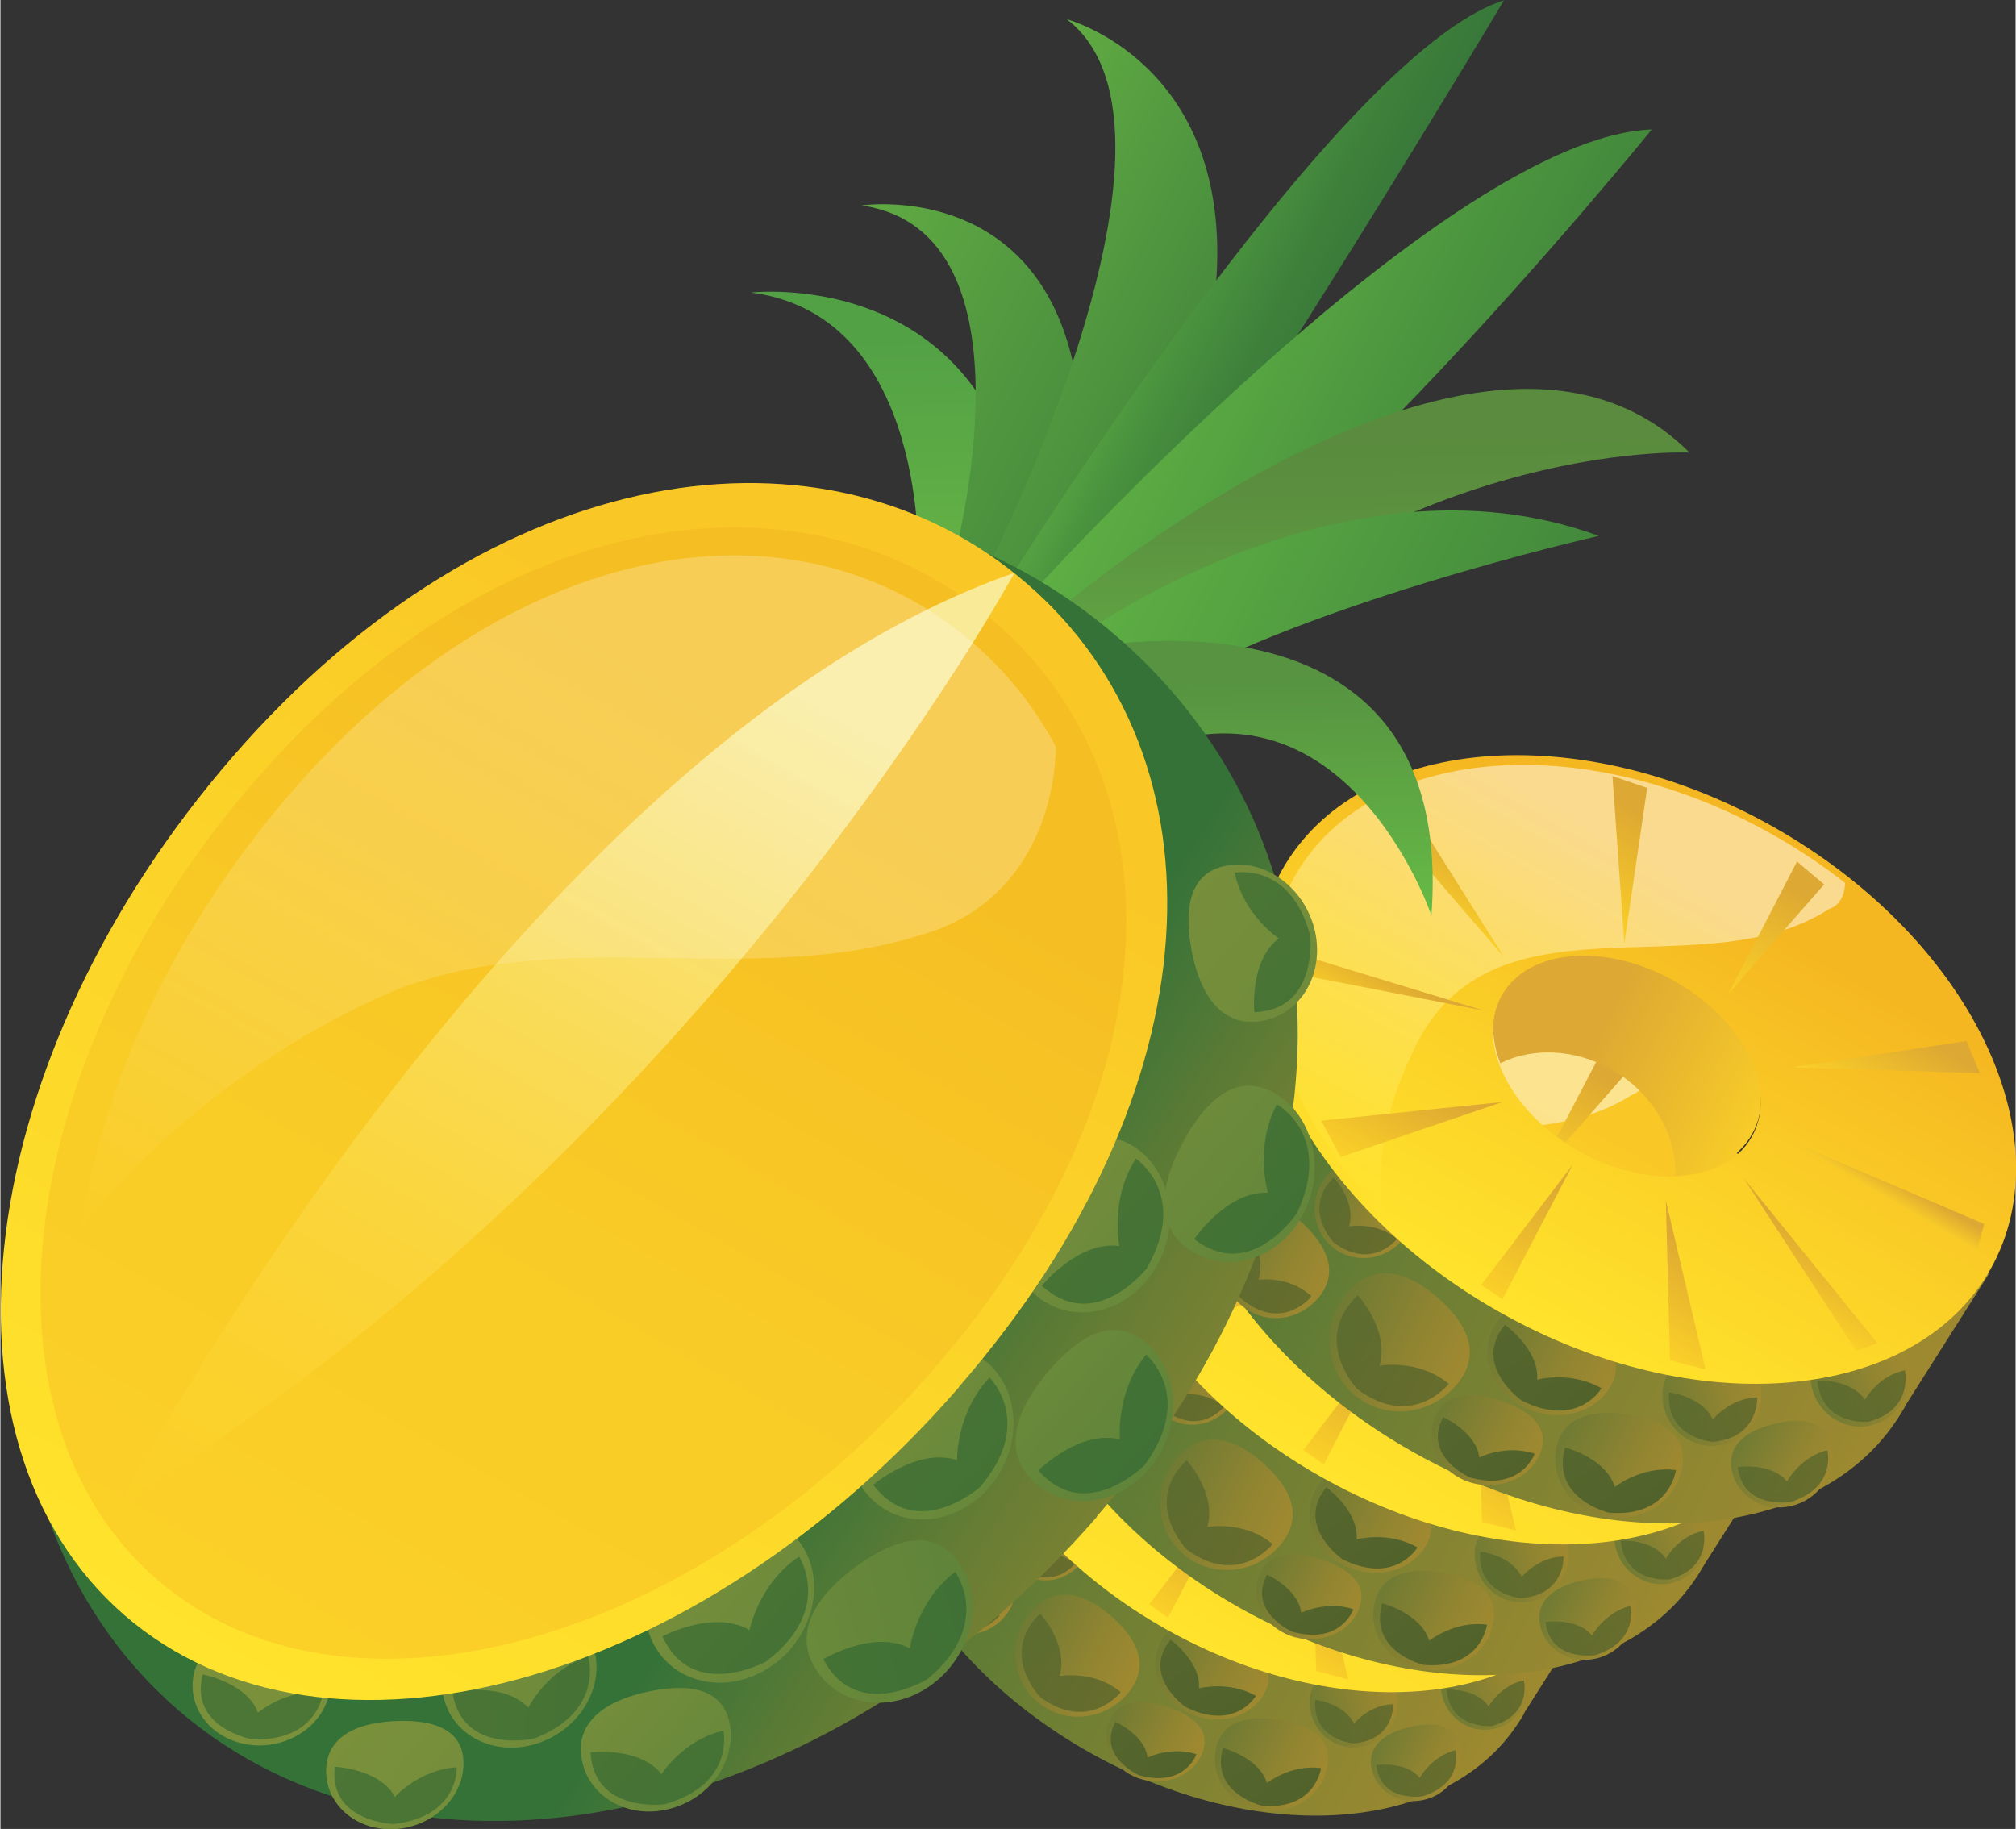 <?xml version="1.0" encoding="UTF-8"?>
<svg width="238.1" height="216" enable-background="new 0 0 385.926 311.852" version="1.1" viewBox="0 0 238 216" xmlns="http://www.w3.org/2000/svg">
 <rect x="0" y="0" width="238" height="216" fill="#333333" stroke="none"/>
 <g transform="translate(-79.01 -66.25)">
  <path d="m99 194.6" fill="#00502b"/>
  <linearGradient id="gq" x1="245.8" x2="226.6" y1="239.7" y2="229.6" gradientUnits="userSpaceOnUse">
   <stop stop-color="#FBD027" offset="0"/>
   <stop stop-color="#DDA833" offset="1"/>
  </linearGradient>
  <path d="m234.9 223.7c-7.21-4.064-15.3-3.398-18.07 1.486-1.22 2.166-1.193 4.778-0.184 7.382 3.312-1.658 7.728-1.556 11.65 0.653 4.339 2.449 6.818 7.029 6.617 11.11 3.583-0.13 6.569-1.763 8.042-4.379 2.77-4.91-0.84-12.2-8.06-16.25z" fill="url(#gq)"/>
  <linearGradient id="hc" x1="263.8" x2="170.5" y1="272.2" y2="225.6" gradientUnits="userSpaceOnUse">
   <stop stop-color="#A28A30" offset="0"/>
   <stop stop-color="#938731" offset=".193"/>
   <stop stop-color="#6A7E34" offset=".568"/>
   <stop stop-color="#347238" offset="1"/>
  </linearGradient>
  <path d="m259 268.5 8.799-13.85-7.565-4.79c-3.142-10.14-30.73 9.782-43.05 2.84-11.51-6.497-4.812-38.9-14.8-37.08l-1.199-3.214-5.022-3.176-10.63 16.6 0.03 0.021c-0.23 0.369-0.455 0.731-0.668 1.1-7.899 14.01 2.251 34.7 22.7 46.24 19.47 10.99 41.24 9.673 50.09-2.595l9e-3 -0.021c0.431-0.58 0.843-1.194 1.212-1.847 0.04-0.08 0.07-0.16 0.1-0.23z" fill="url(#hc)"/>
  <linearGradient id="hn" x1="213.4" x2="197.3" y1="265.8" y2="257.8" gradientUnits="userSpaceOnUse">
   <stop stop-color="#A28A30" offset="0"/>
   <stop stop-color="#938531" offset=".325"/>
   <stop stop-color="#6A7934" offset=".954"/>
   <stop stop-color="#677834" offset="1"/>
  </linearGradient>
  <path d="m212 266.4c-2.827 3.158-7.614 3.473-10.68 0.714-3.072-2.745-3.262-7.532-0.426-10.69 2.832-3.144 6.42-1.898 9.487 0.859 3.08 2.75 4.46 5.97 1.62 9.12z" fill="url(#hn)"/>
  <linearGradient id="hy" x1="220.4" x2="152.6" y1="285" y2="194.3" gradientUnits="userSpaceOnUse">
   <stop stop-color="#4D5A28" offset="0"/>
   <stop stop-color="#56692E" offset=".345"/>
   <stop stop-color="#6D913C" offset="1"/>
  </linearGradient>
  <path d="m201.8 256.8s3.367 3.622 2.302 7.398c0 0 4.107-0.735 7.219 1.894 0 0-3.772 4.839-9.52 0.568 0 0-4.92-5.08 0-9.86z" fill="url(#hy)" opacity=".73"/>
  <linearGradient id="ik" x1="207.4" x2="196.2" y1="250.7" y2="245.1" gradientUnits="userSpaceOnUse">
   <stop stop-color="#A28A30" offset="0"/>
   <stop stop-color="#938531" offset=".325"/>
   <stop stop-color="#6A7934" offset=".954"/>
   <stop stop-color="#677834" offset="1"/>
  </linearGradient>
  <path d="m206.4 251.1c-1.958 2.183-5.275 2.411-7.402 0.49-2.131-1.899-2.26-5.233-0.301-7.411 1.963-2.179 4.456-1.315 6.578 0.58 2.13 1.92 3.09 4.16 1.12 6.34z" fill="url(#ik)"/>
  <linearGradient id="iv" x1="212.2" x2="165.3" y1="264" y2="201.2" gradientUnits="userSpaceOnUse">
   <stop stop-color="#4D5A28" offset="0"/>
   <stop stop-color="#56692E" offset=".345"/>
   <stop stop-color="#6D913C" offset="1"/>
  </linearGradient>
  <path d="m199.3 244.5s2.336 2.505 1.598 5.122c0 0 2.845-0.519 5.01 1.306 0 0-2.626 3.368-6.607 0.396 0-0.01-3.4-3.53 0-6.83z" fill="url(#iv)" opacity=".73"/>
  <linearGradient id="ef" x1="329.8" x2="318.6" y1="312.7" y2="307.1" gradientTransform="matrix(.755 -.656 .656 .755 -209.6 246.8)" gradientUnits="userSpaceOnUse">
   <stop stop-color="#A28A30" offset="0"/>
   <stop stop-color="#938531" offset=".325"/>
   <stop stop-color="#6A7934" offset=".954"/>
   <stop stop-color="#677834" offset="1"/>
  </linearGradient>
  <path d="m244 267.4c-0.047 2.93-2.396 5.275-5.259 5.225-2.857-0.044-5.138-2.458-5.087-5.406 0.051-2.934 2.5-3.909 5.354-3.858 2.87 0.05 5.06 1.11 5 4.05z" fill="url(#ef)"/>
  <linearGradient id="eq" x1="334.6" x2="287.7" y1="326" y2="263.2" gradientTransform="matrix(.755 -.656 .656 .755 -209.6 246.8)" gradientUnits="userSpaceOnUse">
   <stop stop-color="#4D5A28" offset="0"/>
   <stop stop-color="#56692E" offset=".345"/>
   <stop stop-color="#6D913C" offset="1"/>
  </linearGradient>
  <path d="m234.3 267s3.402 0.361 4.562 2.819c0 0 1.814-2.261 4.631-2.295 0 0 0.229 4.241-4.717 4.624 0.01 0-4.88-0.43-4.47-5.15z" fill="url(#eq)" opacity=".73"/>
  <linearGradient id="jd" x1="358.2" x2="347.1" y1="340.7" y2="335.1" gradientTransform="matrix(.629 -.777 .777 .629 -230.5 327.4)" gradientUnits="userSpaceOnUse">
   <stop stop-color="#A28A30" offset="0"/>
   <stop stop-color="#938531" offset=".325"/>
   <stop stop-color="#6A7934" offset=".954"/>
   <stop stop-color="#677834" offset="1"/>
  </linearGradient>
  <path d="m259.4 264.4c0.464 2.914-1.451 5.633-4.27 6.076-2.819 0.451-5.486-1.539-5.946-4.439-0.46-2.891 1.774-4.283 4.597-4.738 2.83-0.45 5.16 0.2 5.62 3.1z" fill="url(#jd)"/>
  <linearGradient id="fi" x1="363.1" x2="316.2" y1="354" y2="291.2" gradientTransform="matrix(.629 -.777 .777 .629 -230.5 327.4)" gradientUnits="userSpaceOnUse">
   <stop stop-color="#4D5A28" offset="0"/>
   <stop stop-color="#56692E" offset=".345"/>
   <stop stop-color="#6D913C" offset="1"/>
  </linearGradient>
  <path d="m249.8 265.8s3.411-0.24 4.984 1.98c0 0 1.388-2.526 4.158-3.072 0 0 0.972 4.142-3.837 5.389 0-0.01-4.88 0.42-5.3-4.3z" fill="url(#fi)" opacity=".73"/>
  <linearGradient id="ft" x1="195.6" x2="181.4" y1="242.7" y2="235.6" gradientUnits="userSpaceOnUse">
   <stop stop-color="#A28A30" offset="0"/>
   <stop stop-color="#938531" offset=".325"/>
   <stop stop-color="#6A7934" offset=".954"/>
   <stop stop-color="#677834" offset="1"/>
  </linearGradient>
  <path d="m192.1 245.4c-3.478 1.517-7.488 0-8.962-3.398-1.478-3.394 0.147-7.391 3.624-8.907 3.478-1.529 5.934 0.829 7.409 4.224 1.48 3.41 1.41 6.55-2.07 8.09z" fill="url(#ft)"/>
  <linearGradient id="gf" x1="201.9" x2="141.7" y1="259.8" y2="179.3" gradientUnits="userSpaceOnUse">
   <stop stop-color="#4D5A28" offset="0"/>
   <stop stop-color="#56692E" offset=".345"/>
   <stop stop-color="#6D913C" offset="1"/>
  </linearGradient>
  <path d="m187.3 233.8s1.404 4.194-0.868 6.896c0 0 3.616 0.915 5.176 4.219 0 0-4.863 2.562-7.959-3.064 0-0.01-2.12-6.01 3.65-8.06z" fill="url(#gf)" opacity=".73"/>
  <linearGradient id="gj" x1="156" x2="146" y1="227" y2="222" gradientTransform="matrix(.962 .272 -.272 .962 106.4 -31.01)" gradientUnits="userSpaceOnUse">
   <stop stop-color="#A28A30" offset="0"/>
   <stop stop-color="#938531" offset=".325"/>
   <stop stop-color="#6A7934" offset=".954"/>
   <stop stop-color="#677834" offset="1"/>
  </linearGradient>
  <path d="m191.8 231c-2.648 0.365-5.08-1.439-5.426-4.035-0.346-2.595 1.519-4.984 4.169-5.345 2.653-0.36 3.862 1.719 4.214 4.301 0.35 2.6-0.3 4.72-2.95 5.08z" fill="url(#gj)"/>
  <linearGradient id="gk" x1="160.4" x2="117.9" y1="239.1" y2="182.2" gradientTransform="matrix(.962 .272 -.272 .962 106.4 -31.01)" gradientUnits="userSpaceOnUse">
   <stop stop-color="#4D5A28" offset="0"/>
   <stop stop-color="#56692E" offset=".345"/>
   <stop stop-color="#6D913C" offset="1"/>
  </linearGradient>
  <path d="m190.8 222.2s0.137 3.137-1.921 4.512c0 0 2.274 1.331 2.707 3.875 0 0-3.8 0.791-4.82-3.635 0-0.01-0.29-4.47 4.03-4.76z" fill="url(#gk)" opacity=".73"/>
  <linearGradient id="gl" x1="198.8" x2="186.2" y1="256.5" y2="250.2" gradientUnits="userSpaceOnUse">
   <stop stop-color="#A28A30" offset="0"/>
   <stop stop-color="#938531" offset=".325"/>
   <stop stop-color="#6A7934" offset=".954"/>
   <stop stop-color="#677834" offset="1"/>
  </linearGradient>
  <path d="m197.5 257.3c-2.248 2.496-5.95 2.625-8.246 0.275-2.297-2.32-2.332-6.257-0.068-8.744 2.264-2.496 4.995-1.379 7.293 0.967 2.31 2.32 3.3 4.98 1.03 7.49z" fill="url(#gl)"/>
  <linearGradient id="gm" x1="204.4" x2="150.1" y1="272" y2="199.3" gradientUnits="userSpaceOnUse">
   <stop stop-color="#4D5A28" offset="0"/>
   <stop stop-color="#56692E" offset=".345"/>
   <stop stop-color="#6D913C" offset="1"/>
  </linearGradient>
  <path d="m189.9 249.2s2.506 3.037 1.596 6.087c0 0 3.18-0.489 5.523 1.745 0 0-3.031 3.866-7.357 0.215 0-0.01-3.67-4.3 0.24-8.05z" fill="url(#gm)" opacity=".73"/>
  <linearGradient id="gn" x1="220.8" x2="208.4" y1="274.8" y2="268.6" gradientUnits="userSpaceOnUse">
   <stop stop-color="#A28A30" offset="0"/>
   <stop stop-color="#938531" offset=".325"/>
   <stop stop-color="#6A7934" offset=".954"/>
   <stop stop-color="#677834" offset="1"/>
  </linearGradient>
  <path d="m220.9 273.4c-1.146 2.663-4.511 3.935-7.526 2.852-3.017-1.083-4.524-4.12-3.382-6.77 1.146-2.664 4.102-2.655 7.11-1.572 3.01 1.09 4.94 2.84 3.8 5.49z" fill="url(#gn)"/>
  <linearGradient id="go" x1="226.2" x2="178.2" y1="287.8" y2="223.6" gradientUnits="userSpaceOnUse">
   <stop stop-color="#4D5A28" offset="0"/>
   <stop stop-color="#56692E" offset=".345"/>
   <stop stop-color="#6D913C" offset="1"/>
  </linearGradient>
  <path d="m210.7 269.6s3.481 1.556 3.786 4.223c0 0 2.763-1.388 5.77-0.398 0 0-1.34 3.952-6.715 2.5-0.01 0.01-5.04-2.18-2.85-6.32z" fill="url(#go)"/>
  <linearGradient id="gp" x1="228.5" x2="213.8" y1="267.2" y2="259.8" gradientUnits="userSpaceOnUse">
   <stop stop-color="#A28A30" offset="0"/>
   <stop stop-color="#938531" offset=".325"/>
   <stop stop-color="#6A7934" offset=".954"/>
   <stop stop-color="#677834" offset="1"/>
  </linearGradient>
  <path d="m228 266.7c-1.942 2.784-6.109 3.463-9.324 1.504-3.213-1.96-4.236-5.793-2.293-8.589 1.941-2.793 5.335-2.084 8.541-0.134 3.22 1.94 5.01 4.43 3.07 7.22z" fill="url(#gp)"/>
  <linearGradient id="gr" x1="235" x2="175.7" y1="283.4" y2="204" gradientUnits="userSpaceOnUse">
   <stop stop-color="#4D5A28" offset="0"/>
   <stop stop-color="#56692E" offset=".345"/>
   <stop stop-color="#6D913C" offset="1"/>
  </linearGradient>
  <path d="m217.2 259.9s3.621 2.616 3.359 5.749c0 0 3.493-0.954 6.728 0.885 0 0-2.467 4.241-8.318 1.303 0 0.01-5.27-3.66-1.77-7.93z" fill="url(#gr)"/>
  <linearGradient id="gs" x1="235.3" x2="221.2" y1="277.7" y2="270.6" gradientUnits="userSpaceOnUse">
   <stop stop-color="#A28A30" offset="0"/>
   <stop stop-color="#938531" offset=".325"/>
   <stop stop-color="#6A7934" offset=".954"/>
   <stop stop-color="#677834" offset="1"/>
  </linearGradient>
  <path d="m235.7 275c-0.688 3.394-4.182 5.637-7.807 5.027-3.632-0.603-6.016-3.833-5.333-7.224 0.688-3.39 4.005-4.042 7.632-3.424 3.64 0.57 6.19 2.22 5.51 5.61z" fill="url(#gs)"/>
  <linearGradient id="gt" x1="241.3" x2="189.1" y1="291.8" y2="221.9" gradientUnits="userSpaceOnUse">
   <stop stop-color="#4D5A28" offset="0"/>
   <stop stop-color="#56692E" offset=".345"/>
   <stop stop-color="#6D913C" offset="1"/>
  </linearGradient>
  <path d="m223.4 272.7s4.245 1.064 5.198 4.125c0 0 2.784-2.248 6.381-1.763 0 0-0.606 4.959-6.974 4.447 0-0.01-6.15-1.44-4.61-6.82z" fill="url(#gt)"/>
  <linearGradient id="gu" x1="251.1" x2="240.2" y1="276.6" y2="271.2" gradientUnits="userSpaceOnUse">
   <stop stop-color="#A28A30" offset="0"/>
   <stop stop-color="#938531" offset=".325"/>
   <stop stop-color="#6A7934" offset=".954"/>
   <stop stop-color="#677834" offset="1"/>
  </linearGradient>
  <path d="m251.4 272.7c0.522 2.725-1.398 5.474-4.285 6.119-2.879 0.657-5.637-1.022-6.165-3.747-0.519-2.732 1.749-4.24 4.632-4.89 2.89-0.66 5.3-0.22 5.82 2.52z" fill="url(#gu)"/>
  <linearGradient id="gv" x1="254.8" x2="220.8" y1="285.9" y2="240.4" gradientUnits="userSpaceOnUse">
   <stop stop-color="#4D5A28" offset="0"/>
   <stop stop-color="#56692E" offset=".345"/>
   <stop stop-color="#6D913C" offset="1"/>
  </linearGradient>
  <path d="m241.5 274.7s3.494-0.493 5.139 1.504c0 0 1.383-2.539 4.219-3.256 0 0 1.049 3.866-3.85 5.435 0 0.01-5 0.81-5.51-3.67z" fill="url(#gv)" opacity=".73"/>
  <linearGradient id="gw" x1="216.7" x2="240.6" y1="258.2" y2="216.2" gradientUnits="userSpaceOnUse">
   <stop stop-color="#FFE32C" offset="0"/>
   <stop stop-color="#FBD028" offset=".742"/>
   <stop stop-color="#FAC826" offset="1"/>
  </linearGradient>
  <path d="m245.2 207.9c-20.44-11.54-43.4-9.547-51.31 4.46-7.906 14 2.258 34.7 22.69 46.25 20.43 11.52 43.4 9.53 51.32-4.482 7.91-13.99-2.26-34.7-22.7-46.23zm-2.25 32.38c-2.757 4.89-10.85 5.56-18.06 1.478-7.218-4.052-10.83-11.33-8.062-16.22 2.769-4.907 10.86-5.568 18.07-1.504 7.22 4.06 10.83 11.34 8.05 16.24z" fill="url(#gw)"/>
  <linearGradient id="gx" x1="204.6" x2="227" y1="247.9" y2="208.6" gradientUnits="userSpaceOnUse">
   <stop stop-color="#FFE32C" offset="0"/>
   <stop stop-color="#FFE63F" offset=".125"/>
   <stop stop-color="#FFEC71" offset=".381"/>
   <stop stop-color="#FFF7C1" offset=".739"/>
   <stop stop-color="#fff" offset="1"/>
  </linearGradient>
  <path d="m207.2 232c7.781-18.48 30.15-6.801 43.77-15.55 1.104-0.378 1.646-1.435 1.684-2.728-2.32-1.825-4.829-3.531-7.536-5.065-19.91-11.22-42.28-9.276-49.97 4.365-5.768 10.2-1.668 24.07 9.106 35.1-0.56-4.98 0.27-10.36 2.95-16.12z" fill="url(#gx)" opacity=".49"/>
  <linearGradient id="gy" x1="254.8" x2="259.5" y1="237.3" y2="229" gradientUnits="userSpaceOnUse">
   <stop stop-color="#FBD027" offset="0"/>
   <stop stop-color="#DDA833" offset="1"/>
  </linearGradient>
  <polygon points="247.2 233 266.8 233.6 265.4 230.3" fill="url(#gy)"/>
  <linearGradient id="gz" x1="241.7" x2="248.1" y1="225.8" y2="214.6" gradientUnits="userSpaceOnUse">
   <stop stop-color="#FBD027" offset="0"/>
   <stop stop-color="#DDA833" offset="1"/>
  </linearGradient>
  <polygon points="240.6 225.3 250.5 214 247.8 211.5" fill="url(#gz)"/>
  <linearGradient id="ha" x1="232.4" x2="238.2" y1="262.4" y2="252" gradientUnits="userSpaceOnUse">
   <stop stop-color="#FBD027" offset="0"/>
   <stop stop-color="#DDA833" offset="1"/>
  </linearGradient>
  <polygon points="234 247 234.4 263.6 238.2 264.6" fill="url(#ha)"/>
  <linearGradient id="hd" x1="256.5" x2="257.7" y1="246.6" y2="244.5" gradientUnits="userSpaceOnUse">
   <stop stop-color="#FBD027" offset="0"/>
   <stop stop-color="#DDA833" offset="1"/>
  </linearGradient>
  <polygon points="246.8 240.6 266.4 252.3 267.2 249.3" fill="url(#hd)"/>
  <linearGradient id="he" x1="208.4" x2="212.5" y1="216.5" y2="209.4" gradientUnits="userSpaceOnUse">
   <stop stop-color="#FBD027" offset="0"/>
   <stop stop-color="#DDA833" offset="1"/>
  </linearGradient>
  <polygon points="203.2 205.4 217.1 221.5 206 203.8" fill="url(#he)"/>
  <linearGradient id="hf" x1="203.6" x2="209.1" y1="244.3" y2="234.7" gradientUnits="userSpaceOnUse">
   <stop stop-color="#FBD027" offset="0"/>
   <stop stop-color="#DDA833" offset="1"/>
  </linearGradient>
  <polygon points="198 238.6 200 242.4 216.9 236.6" fill="url(#hf)"/>
  <linearGradient id="hg" x1="215.8" x2="222.4" y1="256.5" y2="245.1" gradientUnits="userSpaceOnUse">
   <stop stop-color="#FBD027" offset="0"/>
   <stop stop-color="#DDA833" offset="1"/>
  </linearGradient>
  <polygon points="224.3 243.2 214.7 255.7 216.9 257.3" fill="url(#hg)"/>
  <linearGradient id="hh" x1="225.5" x2="231.8" y1="217.6" y2="206.6" gradientUnits="userSpaceOnUse">
   <stop stop-color="#FBD027" offset="0"/>
   <stop stop-color="#DDA833" offset="1"/>
  </linearGradient>
  <polygon points="229.6 220.1 228.5 202.6 232 203.8" fill="url(#hh)"/>
  <linearGradient id="hi" x1="201.9" x2="204.9" y1="227.8" y2="222.6" gradientUnits="userSpaceOnUse">
   <stop stop-color="#FBD027" offset="0"/>
   <stop stop-color="#DDA833" offset="1"/>
  </linearGradient>
  <polygon points="214.9 227.1 193.5 220.5 193.3 222.9" fill="url(#hi)"/>
  <linearGradient id="hj" x1="246.3" x2="250.4" y1="258.2" y2="251.1" gradientUnits="userSpaceOnUse">
   <stop stop-color="#FBD027" offset="0"/>
   <stop stop-color="#DDA833" offset="1"/>
  </linearGradient>
  <polygon points="242.2 244.6 256.1 261.9 253.9 262.7" fill="url(#hj)"/>
  <linearGradient id="hk" x1="266.1" x2="245.6" y1="220.4" y2="209.6" gradientUnits="userSpaceOnUse">
   <stop stop-color="#FBD027" offset="0"/>
   <stop stop-color="#DDA833" offset="1"/>
  </linearGradient>
  <path d="m254.5 203.3c-7.708-4.348-16.35-3.639-19.3 1.602-1.303 2.294-1.281 5.079-0.198 7.859 3.541-1.762 8.258-1.638 12.44 0.704 4.637 2.608 7.287 7.497 7.073 11.85 3.814-0.132 7.012-1.877 8.592-4.674 2.96-5.22-0.89-12.99-8.59-17.34z" fill="url(#hk)"/>
  <linearGradient id="hl" x1="285.3" x2="185.7" y1="255.1" y2="205.3" gradientUnits="userSpaceOnUse">
   <stop stop-color="#A28A30" offset="0"/>
   <stop stop-color="#938731" offset=".193"/>
   <stop stop-color="#6A7E34" offset=".568"/>
   <stop stop-color="#347238" offset="1"/>
  </linearGradient>
  <path d="m280.2 251.1 9.393-14.79-8.077-5.127c-3.356-10.83-32.82 10.46-45.97 3.039-12.3-6.943-5.146-41.54-15.8-39.61l-1.285-3.42-5.357-3.39-11.37 17.73 0.043 0.026c-0.248 0.378-0.498 0.769-0.722 1.168-8.432 14.95 2.406 37.05 24.23 49.36 20.8 11.74 44.04 10.35 53.48-2.75l9e-3 -0.025c0.468-0.628 0.907-1.294 1.293-1.994 0.08-0.07 0.11-0.14 0.15-0.22z" fill="url(#hl)"/>
  <linearGradient id="hm" x1="231.5" x2="214.3" y1="248.3" y2="239.7" gradientUnits="userSpaceOnUse">
   <stop stop-color="#A28A30" offset="0"/>
   <stop stop-color="#938531" offset=".325"/>
   <stop stop-color="#6A7934" offset=".954"/>
   <stop stop-color="#677834" offset="1"/>
  </linearGradient>
  <path d="m230 248.9c-3.028 3.369-8.137 3.708-11.42 0.769-3.27-2.943-3.476-8.061-0.442-11.43 3.024-3.368 6.848-2.027 10.13 0.919 3.26 2.94 4.75 6.38 1.73 9.74z" fill="url(#hm)"/>
  <linearGradient id="ho" x1="238.9" x2="166.6" y1="268.7" y2="172" gradientUnits="userSpaceOnUse">
   <stop stop-color="#4D5A28" offset="0"/>
   <stop stop-color="#56692E" offset=".345"/>
   <stop stop-color="#6D913C" offset="1"/>
  </linearGradient>
  <path d="m219.1 238.7s3.583 3.867 2.455 7.88c0 0 4.377-0.782 7.702 2.028 0 0-4.029 5.172-10.16 0.609 0 0-5.27-5.44 0-10.52z" fill="url(#ho)" opacity=".73"/>
  <linearGradient id="hp" x1="225.1" x2="213.1" y1="232.1" y2="226.2" gradientUnits="userSpaceOnUse">
   <stop stop-color="#A28A30" offset="0"/>
   <stop stop-color="#938531" offset=".325"/>
   <stop stop-color="#6A7934" offset=".954"/>
   <stop stop-color="#677834" offset="1"/>
  </linearGradient>
  <path d="m224 232.6c-2.097 2.329-5.636 2.569-7.901 0.533-2.269-2.045-2.415-5.586-0.312-7.932 2.088-2.329 4.742-1.4 7.02 0.641 2.26 2.04 3.28 4.43 1.19 6.76z" fill="url(#hp)"/>
  <linearGradient id="hq" x1="230.2" x2="180.1" y1="246.3" y2="179.3" gradientUnits="userSpaceOnUse">
   <stop stop-color="#4D5A28" offset="0"/>
   <stop stop-color="#56692E" offset=".345"/>
   <stop stop-color="#6D913C" offset="1"/>
  </linearGradient>
  <path d="m216.5 225.5s2.491 2.672 1.702 5.46c0 0 3.037-0.545 5.336 1.401 0 0-2.784 3.588-7.038 0.426 0-0.01-3.65-3.77 0-7.29z" fill="url(#hq)" opacity=".73"/>
  <linearGradient id="hr" x1="356.5" x2="344.6" y1="312.8" y2="306.8" gradientTransform="matrix(.755 -.656 .656 .755 -209.6 246.8)" gradientUnits="userSpaceOnUse">
   <stop stop-color="#A28A30" offset="0"/>
   <stop stop-color="#938531" offset=".325"/>
   <stop stop-color="#6A7934" offset=".954"/>
   <stop stop-color="#677834" offset="1"/>
  </linearGradient>
  <path d="m264.2 249.9c-0.055 3.142-2.569 5.646-5.624 5.595-3.059-0.051-5.482-2.621-5.438-5.774 0.06-3.128 2.672-4.172 5.714-4.129 3.06 0.06 5.39 1.17 5.35 4.31z" fill="url(#hr)"/>
  <linearGradient id="hs" x1="361.7" x2="311.6" y1="326.9" y2="259.9" gradientTransform="matrix(.755 -.656 .656 .755 -209.6 246.8)" gradientUnits="userSpaceOnUse">
   <stop stop-color="#4D5A28" offset="0"/>
   <stop stop-color="#56692E" offset=".345"/>
   <stop stop-color="#6D913C" offset="1"/>
  </linearGradient>
  <path d="m253.8 249.5s3.635 0.373 4.872 3c0 0 1.934-2.394 4.949-2.433 0 0 0.241 4.528-5.034 4.933 0 0-5.22-0.45-4.79-5.5z" fill="url(#hs)" opacity=".73"/>
  <linearGradient id="ht" x1="385.4" x2="373.4" y1="346.1" y2="340.1" gradientTransform="matrix(.629 -.777 .777 .629 -230.5 327.4)" gradientUnits="userSpaceOnUse">
   <stop stop-color="#A28A30" offset="0"/>
   <stop stop-color="#938531" offset=".325"/>
   <stop stop-color="#6A7934" offset=".954"/>
   <stop stop-color="#677834" offset="1"/>
  </linearGradient>
  <path d="m280.6 246.8c0.484 3.089-1.552 5.993-4.568 6.48-3.015 0.477-5.859-1.646-6.354-4.738-0.484-3.102 1.896-4.572 4.916-5.058 3-0.48 5.5 0.22 6 3.32z" fill="url(#ht)"/>
  <linearGradient id="hu" x1="390.5" x2="340.5" y1="360.2" y2="293.2" gradientTransform="matrix(.629 -.777 .777 .629 -230.5 327.4)" gradientUnits="userSpaceOnUse">
   <stop stop-color="#4D5A28" offset="0"/>
   <stop stop-color="#56692E" offset=".345"/>
   <stop stop-color="#6D913C" offset="1"/>
  </linearGradient>
  <path d="m270.4 248.2s3.639-0.248 5.315 2.123c0 0 1.485-2.715 4.446-3.282 0 0 1.026 4.434-4.104 5.744-0.02 0.01-5.23 0.47-5.67-4.58z" fill="url(#hu)" opacity=".73"/>
  <linearGradient id="hv" x1="212.5" x2="197.3" y1="223.6" y2="216" gradientUnits="userSpaceOnUse">
   <stop stop-color="#A28A30" offset="0"/>
   <stop stop-color="#938531" offset=".325"/>
   <stop stop-color="#6A7934" offset=".954"/>
   <stop stop-color="#677834" offset="1"/>
  </linearGradient>
  <path d="m208.8 226.5c-3.716 1.637-7.999 0-9.576-3.627-1.577-3.604 0.15-7.88 3.876-9.495 3.712-1.624 6.333 0.894 7.904 4.52 1.58 3.63 1.51 7-2.2 8.61z" fill="url(#hv)"/>
  <linearGradient id="hw" x1="219.2" x2="154.9" y1="241.9" y2="155.8" gradientUnits="userSpaceOnUse">
   <stop stop-color="#4D5A28" offset="0"/>
   <stop stop-color="#56692E" offset=".345"/>
   <stop stop-color="#6D913C" offset="1"/>
  </linearGradient>
  <path d="m203.7 214.1s1.495 4.504-0.933 7.374c0 0 3.863 0.971 5.534 4.511 0 0-5.203 2.741-8.503-3.273 0 0-2.27-6.41 3.9-8.61z" fill="url(#hw)" opacity=".73"/>
  <linearGradient id="hx" x1="166.7" x2="156" y1="203.2" y2="197.8" gradientTransform="matrix(.962 .272 -.272 .962 106.4 -31.01)" gradientUnits="userSpaceOnUse">
   <stop stop-color="#A28A30" offset="0"/>
   <stop stop-color="#938531" offset=".325"/>
   <stop stop-color="#6A7934" offset=".954"/>
   <stop stop-color="#677834" offset="1"/>
  </linearGradient>
  <path d="m208.4 211.1c-2.836 0.383-5.431-1.538-5.806-4.301-0.368-2.767 1.625-5.328 4.456-5.714 2.832-0.396 4.125 1.821 4.504 4.589 0.38 2.76-0.32 5.03-3.15 5.42z" fill="url(#hx)"/>
  <linearGradient id="hz" x1="171.5" x2="126.1" y1="216.1" y2="155.4" gradientTransform="matrix(.962 .272 -.272 .962 106.4 -31.01)" gradientUnits="userSpaceOnUse">
   <stop stop-color="#4D5A28" offset="0"/>
   <stop stop-color="#56692E" offset=".345"/>
   <stop stop-color="#6D913C" offset="1"/>
  </linearGradient>
  <path d="m207.3 201.7s0.145 3.326-2.041 4.82c0 0 2.432 1.415 2.883 4.126 0 0-4.053 0.851-5.143-3.858 0-0.01-0.31-4.78 4.3-5.09z" fill="url(#hz)" opacity=".73"/>
  <linearGradient id="ia" x1="215.9" x2="202.5" y1="238.3" y2="231.6" gradientUnits="userSpaceOnUse">
   <stop stop-color="#A28A30" offset="0"/>
   <stop stop-color="#938531" offset=".325"/>
   <stop stop-color="#6A7934" offset=".954"/>
   <stop stop-color="#677834" offset="1"/>
  </linearGradient>
  <path d="m214.6 239.1c-2.415 2.66-6.364 2.797-8.814 0.31-2.452-2.509-2.487-6.698-0.072-9.354 2.414-2.677 5.328-1.474 7.793 1.036 2.44 2.5 3.5 5.33 1.09 8z" fill="url(#ia)"/>
  <linearGradient id="ib" x1="221.9" x2="163.9" y1="254.9" y2="177.2" gradientUnits="userSpaceOnUse">
   <stop stop-color="#4D5A28" offset="0"/>
   <stop stop-color="#56692E" offset=".345"/>
   <stop stop-color="#6D913C" offset="1"/>
  </linearGradient>
  <path d="m206.4 230.5s2.672 3.253 1.692 6.515c0 0 3.394-0.524 5.904 1.873 0 0-3.235 4.106-7.858 0.201 0 0.01-3.91-4.57 0.27-8.58z" fill="url(#ib)" opacity=".73"/>
  <linearGradient id="id" x1="239.4" x2="226.1" y1="257.9" y2="251.3" gradientUnits="userSpaceOnUse">
   <stop stop-color="#A28A30" offset="0"/>
   <stop stop-color="#938531" offset=".325"/>
   <stop stop-color="#6A7934" offset=".954"/>
   <stop stop-color="#677834" offset="1"/>
  </linearGradient>
  <path d="m239.4 256.4c-1.22 2.841-4.82 4.199-8.034 3.039-3.223-1.169-4.834-4.399-3.618-7.235 1.23-2.845 4.387-2.845 7.597-1.68 3.22 1.16 5.28 3.04 4.05 5.88z" fill="url(#id)"/>
  <linearGradient id="ie" x1="245.1" x2="193.8" y1="271.7" y2="203.1" gradientUnits="userSpaceOnUse">
   <stop stop-color="#4D5A28" offset="0"/>
   <stop stop-color="#56692E" offset=".345"/>
   <stop stop-color="#6D913C" offset="1"/>
  </linearGradient>
  <path d="m228.6 252.2s3.704 1.684 4.043 4.522c0 0 2.943-1.481 6.161-0.425 0 0-1.431 4.236-7.184 2.673 0 0-5.36-2.32-3.02-6.77z" fill="url(#ie)"/>
  <linearGradient id="if" x1="247.7" x2="231.9" y1="249.7" y2="241.9" gradientUnits="userSpaceOnUse">
   <stop stop-color="#A28A30" offset="0"/>
   <stop stop-color="#938531" offset=".325"/>
   <stop stop-color="#6A7934" offset=".954"/>
   <stop stop-color="#677834" offset="1"/>
  </linearGradient>
  <path d="m247.1 249.2c-2.075 2.974-6.526 3.69-9.955 1.599-3.433-2.088-4.528-6.179-2.457-9.169 2.07-2.974 5.705-2.217 9.134-0.134 3.45 2.07 5.36 4.72 3.29 7.7z" fill="url(#if)"/>
  <linearGradient id="ig" x1="254.6" x2="191.2" y1="267" y2="182.2" gradientUnits="userSpaceOnUse">
   <stop stop-color="#4D5A28" offset="0"/>
   <stop stop-color="#56692E" offset=".345"/>
   <stop stop-color="#6D913C" offset="1"/>
  </linearGradient>
  <path d="m235.6 241.9s3.871 2.798 3.582 6.149c0 0 3.743-1.019 7.189 0.949 0 0-2.639 4.524-8.882 1.383 0 0-5.63-3.92-1.89-8.48z" fill="url(#ig)"/>
  <linearGradient id="ih" x1="254.9" x2="239.8" y1="260.9" y2="253.4" gradientUnits="userSpaceOnUse">
   <stop stop-color="#A28A30" offset="0"/>
   <stop stop-color="#938531" offset=".325"/>
   <stop stop-color="#6A7934" offset=".954"/>
   <stop stop-color="#677834" offset="1"/>
  </linearGradient>
  <path d="m255.3 258c-0.738 3.609-4.468 6.024-8.343 5.375-3.875-0.644-6.42-4.104-5.681-7.704 0.727-3.626 4.262-4.335 8.139-3.686 3.87 0.64 6.6 2.39 5.88 6.01z" fill="url(#ih)"/>
  <linearGradient id="ii" x1="261.3" x2="205.4" y1="276" y2="201.3" gradientUnits="userSpaceOnUse">
   <stop stop-color="#4D5A28" offset="0"/>
   <stop stop-color="#56692E" offset=".345"/>
   <stop stop-color="#6D913C" offset="1"/>
  </linearGradient>
  <path d="m242.2 255.6s4.55 1.14 5.56 4.421c0 0 2.978-2.409 6.823-1.899 0 0-0.657 5.315-7.463 4.753 0 0.01-6.54-1.51-4.92-7.27z" fill="url(#ii)"/>
  <linearGradient id="ij" x1="271.7" x2="260.2" y1="259.8" y2="254" gradientUnits="userSpaceOnUse">
   <stop stop-color="#A28A30" offset="0"/>
   <stop stop-color="#938531" offset=".325"/>
   <stop stop-color="#6A7934" offset=".954"/>
   <stop stop-color="#677834" offset="1"/>
  </linearGradient>
  <path d="m272 255.6c0.55 2.9-1.491 5.844-4.58 6.535-3.077 0.684-6.023-1.112-6.582-4.02-0.55-2.914 1.872-4.518 4.958-5.205 3.07-0.7 5.64-0.24 6.2 2.69z" fill="url(#ij)"/>
  <linearGradient id="il" x1="275.7" x2="239.4" y1="269.7" y2="221.2" gradientUnits="userSpaceOnUse">
   <stop stop-color="#4D5A28" offset="0"/>
   <stop stop-color="#56692E" offset=".345"/>
   <stop stop-color="#6D913C" offset="1"/>
  </linearGradient>
  <path d="m261.5 257.8s3.73-0.537 5.476 1.599c0 0 1.485-2.707 4.51-3.489 0 0 1.136 4.142-4.107 5.809-0.01-0.01-5.34 0.85-5.88-3.92z" fill="url(#il)" opacity=".73"/>
  <linearGradient id="im" x1="235" x2="260.6" y1="240.2" y2="195.3" gradientUnits="userSpaceOnUse">
   <stop stop-color="#FFE32C" offset="0"/>
   <stop stop-color="#FBD028" offset=".742"/>
   <stop stop-color="#FAC826" offset="1"/>
  </linearGradient>
  <path d="m265.5 186.5c-21.83-12.31-46.35-10.19-54.79 4.769-8.438 14.95 2.411 37.05 24.22 49.37 21.83 12.32 46.36 10.19 54.79-4.761 8.45-14.97-2.4-37.07-24.22-49.38zm-2.4 34.56c-2.955 5.242-11.59 5.964-19.3 1.611-7.709-4.352-11.56-12.12-8.602-17.36 2.951-5.225 11.59-5.93 19.3-1.581 7.7 4.34 11.55 12.1 8.6 17.33z" fill="url(#im)"/>
  <linearGradient id="in" x1="222.1" x2="246" y1="229.1" y2="187.2" gradientUnits="userSpaceOnUse">
   <stop stop-color="#FFE32C" offset="0"/>
   <stop stop-color="#FFE63F" offset=".125"/>
   <stop stop-color="#FFEC71" offset=".381"/>
   <stop stop-color="#FFF7C1" offset=".739"/>
   <stop stop-color="#fff" offset="1"/>
  </linearGradient>
  <path d="m224.9 212.2c8.305-19.73 32.2-7.27 46.74-16.62 1.181-0.391 1.761-1.529 1.803-2.904-2.478-1.942-5.163-3.764-8.051-5.396-21.26-12-45.15-9.921-53.36 4.641-6.153 10.9-1.779 25.7 9.728 37.5-0.61-5.33 0.27-11.09 3.14-17.22z" fill="url(#in)" opacity=".49"/>
  <linearGradient id="io" x1="275.6" x2="280.7" y1="217.8" y2="209" gradientUnits="userSpaceOnUse">
   <stop stop-color="#FBD027" offset="0"/>
   <stop stop-color="#DDA833" offset="1"/>
  </linearGradient>
  <polygon points="267.5 213.3 288.6 213.9 287.1 210.3" fill="url(#io)"/>
  <linearGradient id="ip" x1="261.7" x2="268.5" y1="205.5" y2="193.6" gradientUnits="userSpaceOnUse">
   <stop stop-color="#FBD027" offset="0"/>
   <stop stop-color="#DDA833" offset="1"/>
  </linearGradient>
  <polygon points="260.5 205 271.1 192.9 268.2 190.3" fill="url(#ip)"/>
  <linearGradient id="iq" x1="251.8" x2="258" y1="244.6" y2="233.6" gradientUnits="userSpaceOnUse">
   <stop stop-color="#FBD027" offset="0"/>
   <stop stop-color="#DDA833" offset="1"/>
  </linearGradient>
  <polygon points="253.5 228.1 254 246 258 247" fill="url(#iq)"/>
  <linearGradient id="ir" x1="277.5" x2="278.8" y1="227.8" y2="225.5" gradientUnits="userSpaceOnUse">
   <stop stop-color="#FBD027" offset="0"/>
   <stop stop-color="#DDA833" offset="1"/>
  </linearGradient>
  <polygon points="267.1 221.3 288.1 233.9 289 230.7" fill="url(#ir)"/>
  <linearGradient id="is" x1="226.2" x2="230.5" y1="195.6" y2="188" gradientUnits="userSpaceOnUse">
   <stop stop-color="#FBD027" offset="0"/>
   <stop stop-color="#DDA833" offset="1"/>
  </linearGradient>
  <polygon points="220.6 183.8 235.5 200.9 223.6 182" fill="url(#is)"/>
  <linearGradient id="it" x1="221.1" x2="227" y1="225.3" y2="215" gradientUnits="userSpaceOnUse">
   <stop stop-color="#FBD027" offset="0"/>
   <stop stop-color="#DDA833" offset="1"/>
  </linearGradient>
  <polygon points="215.1 219.2 217.2 223.2 235.3 217.1" fill="url(#it)"/>
  <linearGradient id="iu" x1="234.1" x2="241" y1="238.4" y2="226.1" gradientUnits="userSpaceOnUse">
   <stop stop-color="#FBD027" offset="0"/>
   <stop stop-color="#DDA833" offset="1"/>
  </linearGradient>
  <polygon points="243.1 224.1 232.9 237.5 235.3 239.2" fill="url(#iu)"/>
  <linearGradient id="iw" x1="244.4" x2="251.1" y1="196.8" y2="185" gradientUnits="userSpaceOnUse">
   <stop stop-color="#FBD027" offset="0"/>
   <stop stop-color="#DDA833" offset="1"/>
  </linearGradient>
  <polygon points="248.8 199.5 247.6 180.8 251.4 182" fill="url(#iw)"/>
  <linearGradient id="ix" x1="219.2" x2="222.4" y1="207.6" y2="202.2" gradientUnits="userSpaceOnUse">
   <stop stop-color="#FBD027" offset="0"/>
   <stop stop-color="#DDA833" offset="1"/>
  </linearGradient>
  <polygon points="233.1 206.9 210.2 199.9 210 202.4" fill="url(#ix)"/>
  <linearGradient id="iy" x1="266.6" x2="271" y1="240.2" y2="232.5" gradientUnits="userSpaceOnUse">
   <stop stop-color="#FBD027" offset="0"/>
   <stop stop-color="#DDA833" offset="1"/>
  </linearGradient>
  <polygon points="262.2 225.6 277.1 244.1 274.8 244.9" fill="url(#iy)"/>
  <linearGradient id="iz" x1="289" x2="267.3" y1="199.9" y2="188.5" gradientUnits="userSpaceOnUse">
   <stop stop-color="#FBD027" offset="0"/>
   <stop stop-color="#DDA833" offset="1"/>
  </linearGradient>
  <path d="m276.8 181.8c-8.16-4.602-17.31-3.837-20.43 1.705-1.374 2.432-1.357 5.376-0.215 8.318 3.746-1.873 8.744-1.752 13.16 0.749 4.907 2.767 7.717 7.939 7.494 12.55 4.038-0.142 7.414-1.989 9.091-4.945 3.12-5.56-0.96-13.78-9.1-18.38z" fill="url(#iz)"/>
  <linearGradient id="ja" x1="309.3" x2="203.9" y1="236.6" y2="183.9" gradientUnits="userSpaceOnUse">
   <stop stop-color="#A28A30" offset="0"/>
   <stop stop-color="#938731" offset=".193"/>
   <stop stop-color="#6A7E34" offset=".568"/>
   <stop stop-color="#347238" offset="1"/>
  </linearGradient>
  <path d="m303.9 232.4 9.935-15.67-8.533-5.405c-3.562-11.45-34.74 11.07-48.66 3.219-13.01-7.348-5.447-43.98-16.72-41.92l-1.367-3.609-5.676-3.609-12.02 18.79 0.042 9e-3c-0.262 0.404-0.524 0.816-0.761 1.228-8.933 15.84 2.553 39.23 25.65 52.27 22.02 12.43 46.62 10.94 56.62-2.935l0.01-0.021c0.494-0.675 0.954-1.371 1.371-2.106 0.07-0.08 0.11-0.17 0.14-0.24z" fill="url(#ja)"/>
  <linearGradient id="jb" x1="252.4" x2="234.2" y1="229.4" y2="220.3" gradientUnits="userSpaceOnUse">
   <stop stop-color="#A28A30" offset="0"/>
   <stop stop-color="#938531" offset=".325"/>
   <stop stop-color="#6A7934" offset=".954"/>
   <stop stop-color="#677834" offset="1"/>
  </linearGradient>
  <path d="m250.8 230c-3.196 3.57-8.602 3.923-12.07 0.821-3.462-3.124-3.682-8.547-0.477-12.11 3.197-3.558 7.257-2.136 10.72 0.98 3.47 3.12 5.03 6.76 1.83 10.31z" fill="url(#jb)"/>
  <linearGradient id="jc" x1="260.3" x2="183.8" y1="251" y2="148.6" gradientUnits="userSpaceOnUse">
   <stop stop-color="#4D5A28" offset="0"/>
   <stop stop-color="#56692E" offset=".345"/>
   <stop stop-color="#6D913C" offset="1"/>
  </linearGradient>
  <path d="m239.3 219.2s3.802 4.072 2.594 8.335c0 0 4.637-0.825 8.164 2.152 0 0-4.267 5.461-10.76 0.641 0.01 0.01-5.56-5.74 0.01-11.12z" fill="url(#jc)" opacity=".73"/>
  <linearGradient id="ec" x1="245.6" x2="233" y1="212.3" y2="206" gradientUnits="userSpaceOnUse">
   <stop stop-color="#A28A30" offset="0"/>
   <stop stop-color="#938531" offset=".325"/>
   <stop stop-color="#6A7934" offset=".954"/>
   <stop stop-color="#677834" offset="1"/>
  </linearGradient>
  <path d="m244.5 212.8c-2.218 2.458-5.96 2.725-8.369 0.55-2.398-2.148-2.553-5.912-0.336-8.374 2.227-2.471 5.027-1.487 7.433 0.683 2.42 2.15 3.5 4.68 1.28 7.14z" fill="url(#ec)"/>
  <linearGradient id="ed" x1="251.1" x2="198" y1="227.3" y2="156.3" gradientUnits="userSpaceOnUse">
   <stop stop-color="#4D5A28" offset="0"/>
   <stop stop-color="#56692E" offset=".345"/>
   <stop stop-color="#6D913C" offset="1"/>
  </linearGradient>
  <path d="m236.5 205.3s2.638 2.818 1.796 5.783c0 0 3.219-0.576 5.664 1.482 0 0-2.953 3.78-7.46 0.442 0 0.01-3.86-3.98 0-7.7z" fill="url(#ed)" opacity=".73"/>
  <linearGradient id="ee" x1="386.2" x2="373.5" y1="313.5" y2="307.2" gradientTransform="matrix(.755 -.656 .656 .755 -209.6 246.8)" gradientUnits="userSpaceOnUse">
   <stop stop-color="#A28A30" offset="0"/>
   <stop stop-color="#938531" offset=".325"/>
   <stop stop-color="#6A7934" offset=".954"/>
   <stop stop-color="#677834" offset="1"/>
  </linearGradient>
  <path d="m287 231.1c-0.052 3.316-2.715 5.964-5.946 5.912-3.23-0.064-5.809-2.798-5.749-6.102 0.057-3.329 2.823-4.438 6.05-4.383 3.23 0.05 5.71 1.24 5.65 4.57z" fill="url(#ee)"/>
  <linearGradient id="eg" x1="391.6" x2="338.6" y1="328.5" y2="257.6" gradientTransform="matrix(.755 -.656 .656 .755 -209.6 246.8)" gradientUnits="userSpaceOnUse">
   <stop stop-color="#4D5A28" offset="0"/>
   <stop stop-color="#56692E" offset=".345"/>
   <stop stop-color="#6D913C" offset="1"/>
  </linearGradient>
  <path d="m276.1 230.7s3.843 0.413 5.156 3.188c0 0 2.041-2.553 5.233-2.596 0 0 0.258 4.812-5.328 5.246 0.01 0-5.53-0.48-5.06-5.84z" fill="url(#eg)" opacity=".73"/>
  <linearGradient id="eh" x1="415.1" x2="402.5" y1="352.6" y2="346.3" gradientTransform="matrix(.629 -.777 .777 .629 -230.5 327.4)" gradientUnits="userSpaceOnUse">
   <stop stop-color="#A28A30" offset="0"/>
   <stop stop-color="#938531" offset=".325"/>
   <stop stop-color="#6A7934" offset=".954"/>
   <stop stop-color="#677834" offset="1"/>
  </linearGradient>
  <path d="m304.4 227.8c0.52 3.283-1.642 6.351-4.833 6.854-3.184 0.511-6.204-1.731-6.712-5.015-0.528-3.273 2.002-4.833 5.195-5.354 3.18-0.51 5.82 0.24 6.34 3.51z" fill="url(#eh)"/>
  <linearGradient id="ei" x1="420.6" x2="367.6" y1="367.6" y2="296.6" gradientTransform="matrix(.629 -.777 .777 .629 -230.5 327.4)" gradientUnits="userSpaceOnUse">
   <stop stop-color="#4D5A28" offset="0"/>
   <stop stop-color="#56692E" offset=".345"/>
   <stop stop-color="#6D913C" offset="1"/>
  </linearGradient>
  <path d="m293.6 229.3s3.858-0.254 5.624 2.251c0 0 1.577-2.866 4.709-3.459 0 0 1.087 4.679-4.343 6.075 0 0-5.52 0.49-5.99-4.87z" fill="url(#ei)" opacity=".73"/>
  <linearGradient id="ej" x1="232.3" x2="216.3" y1="203.3" y2="195.3" gradientUnits="userSpaceOnUse">
   <stop stop-color="#A28A30" offset="0"/>
   <stop stop-color="#938531" offset=".325"/>
   <stop stop-color="#6A7934" offset=".954"/>
   <stop stop-color="#677834" offset="1"/>
  </linearGradient>
  <path d="m228.4 206.3c-3.932 1.719-8.476 0-10.14-3.841-1.667-3.841 0.169-8.335 4.091-10.06 3.936-1.735 6.711 0.937 8.378 4.778 1.67 3.83 1.6 7.38-2.33 9.11z" fill="url(#ej)"/>
  <linearGradient id="ek" x1="239.4" x2="171.4" y1="222.6" y2="131.6" gradientUnits="userSpaceOnUse">
   <stop stop-color="#4D5A28" offset="0"/>
   <stop stop-color="#56692E" offset=".345"/>
   <stop stop-color="#6D913C" offset="1"/>
  </linearGradient>
  <path d="m223 193.2s1.585 4.756-0.989 7.781c0 0 4.091 1.053 5.857 4.787 0 0-5.509 2.887-8.997-3.472 0 0-2.41-6.79 4.13-9.1z" fill="url(#ek)" opacity=".73"/>
  <linearGradient id="el" x1="180" x2="168.6" y1="177.5" y2="171.8" gradientTransform="matrix(.962 .272 -.272 .962 106.4 -31.01)" gradientUnits="userSpaceOnUse">
   <stop stop-color="#A28A30" offset="0"/>
   <stop stop-color="#938531" offset=".325"/>
   <stop stop-color="#6A7934" offset=".954"/>
   <stop stop-color="#677834" offset="1"/>
  </linearGradient>
  <path d="m228 190.1c-3.008 0.417-5.759-1.624-6.144-4.55-0.396-2.926 1.709-5.633 4.717-6.045 2.995-0.421 4.366 1.934 4.76 4.864 0.39 2.93-0.35 5.33-3.34 5.74z" fill="url(#el)"/>
  <linearGradient id="em" x1="185" x2="137" y1="191.1" y2="126.9" gradientTransform="matrix(.962 .272 -.272 .962 106.4 -31.01)" gradientUnits="userSpaceOnUse">
   <stop stop-color="#4D5A28" offset="0"/>
   <stop stop-color="#56692E" offset=".345"/>
   <stop stop-color="#6D913C" offset="1"/>
  </linearGradient>
  <path d="m226.8 180.1s0.154 3.528-2.17 5.096c0 0 2.573 1.491 3.055 4.369 0 0-4.288 0.911-5.439-4.082 0-0.01-0.32-5.06 4.56-5.39z" fill="url(#em)" opacity=".73"/>
  <linearGradient id="en" x1="235.9" x2="221.7" y1="218.8" y2="211.7" gradientUnits="userSpaceOnUse">
   <stop stop-color="#A28A30" offset="0"/>
   <stop stop-color="#938531" offset=".325"/>
   <stop stop-color="#6A7934" offset=".954"/>
   <stop stop-color="#677834" offset="1"/>
  </linearGradient>
  <path d="m234.5 219.7c-2.553 2.823-6.728 2.978-9.324 0.335-2.595-2.646-2.629-7.072-0.086-9.911 2.561-2.828 5.654-1.551 8.24 1.095 2.6 2.65 3.72 5.67 1.17 8.49z" fill="url(#en)"/>
  <linearGradient id="eo" x1="242.3" x2="180.9" y1="236.3" y2="154.2" gradientUnits="userSpaceOnUse">
   <stop stop-color="#4D5A28" offset="0"/>
   <stop stop-color="#56692E" offset=".345"/>
   <stop stop-color="#6D913C" offset="1"/>
  </linearGradient>
  <path d="m225.8 210.5s2.826 3.436 1.792 6.9c0 0 3.6-0.564 6.246 1.954 0 0-3.424 4.361-8.309 0.245 0 0-4.15-4.85 0.27-9.1z" fill="url(#eo)" opacity=".73"/>
  <linearGradient id="ep" x1="260.8" x2="246.7" y1="239.6" y2="232.6" gradientUnits="userSpaceOnUse">
   <stop stop-color="#A28A30" offset="0"/>
   <stop stop-color="#938531" offset=".325"/>
   <stop stop-color="#6A7934" offset=".954"/>
   <stop stop-color="#677834" offset="1"/>
  </linearGradient>
  <path d="m260.8 238c-1.293 2.999-5.1 4.438-8.506 3.218-3.403-1.232-5.114-4.661-3.824-7.66 1.297-2.999 4.637-2.995 8.043-1.779 3.4 1.22 5.59 3.22 4.29 6.22z" fill="url(#ep)"/>
  <linearGradient id="er" x1="266.9" x2="212.6" y1="254.2" y2="181.6" gradientUnits="userSpaceOnUse">
   <stop stop-color="#4D5A28" offset="0"/>
   <stop stop-color="#56692E" offset=".345"/>
   <stop stop-color="#6D913C" offset="1"/>
  </linearGradient>
  <path d="m249.4 233.6s3.919 1.767 4.274 4.773c0 0 3.124-1.567 6.531-0.446 0 0-1.52 4.477-7.609 2.822 0 0-5.67-2.44-3.19-7.14z" fill="url(#er)"/>
  <linearGradient id="es" x1="269.5" x2="252.9" y1="230.9" y2="222.6" gradientUnits="userSpaceOnUse">
   <stop stop-color="#A28A30" offset="0"/>
   <stop stop-color="#938531" offset=".325"/>
   <stop stop-color="#6A7934" offset=".954"/>
   <stop stop-color="#677834" offset="1"/>
  </linearGradient>
  <path d="m268.9 230.4c-2.182 3.158-6.909 3.915-10.54 1.701-3.626-2.199-4.794-6.543-2.602-9.705 2.191-3.149 6.037-2.351 9.667-0.146s5.67 5.02 3.47 8.16z" fill="url(#es)"/>
  <linearGradient id="et" x1="276.9" x2="209.8" y1="249.2" y2="159.5" gradientUnits="userSpaceOnUse">
   <stop stop-color="#4D5A28" offset="0"/>
   <stop stop-color="#56692E" offset=".345"/>
   <stop stop-color="#6D913C" offset="1"/>
  </linearGradient>
  <path d="m256.7 222.7s4.098 2.952 3.797 6.492c0 0 3.962-1.074 7.606 1.015 0 0-2.784 4.786-9.393 1.46-0.01 0.01-5.97-4.14-2.02-8.96z" fill="url(#et)"/>
  <linearGradient id="eu" x1="277.2" x2="261.2" y1="242.8" y2="234.8" gradientUnits="userSpaceOnUse">
   <stop stop-color="#A28A30" offset="0"/>
   <stop stop-color="#938531" offset=".325"/>
   <stop stop-color="#6A7934" offset=".954"/>
   <stop stop-color="#677834" offset="1"/>
  </linearGradient>
  <path d="m277.6 239.7c-0.765 3.841-4.714 6.385-8.808 5.71-4.107-0.691-6.802-4.352-6.023-8.168 0.768-3.832 4.52-4.58 8.619-3.901 4.1 0.69 6.99 2.54 6.21 6.36z" fill="url(#eu)"/>
  <linearGradient id="ev" x1="284" x2="224.9" y1="258.7" y2="179.7" gradientUnits="userSpaceOnUse">
   <stop stop-color="#4D5A28" offset="0"/>
   <stop stop-color="#56692E" offset=".345"/>
   <stop stop-color="#6D913C" offset="1"/>
  </linearGradient>
  <path d="m263.8 237.2s4.803 1.198 5.882 4.67c0 0 3.141-2.552 7.213-1.998 0 0-0.688 5.599-7.892 5.031 0 0-6.92-1.61-5.2-7.7z" fill="url(#ev)"/>
  <linearGradient id="ew" x1="295" x2="282.8" y1="241.6" y2="235.4" gradientUnits="userSpaceOnUse">
   <stop stop-color="#A28A30" offset="0"/>
   <stop stop-color="#938531" offset=".325"/>
   <stop stop-color="#6A7934" offset=".954"/>
   <stop stop-color="#677834" offset="1"/>
  </linearGradient>
  <path d="m295.3 237.2c0.581 3.071-1.572 6.179-4.838 6.921-3.26 0.735-6.38-1.164-6.974-4.258-0.584-3.089 1.986-4.777 5.247-5.504 3.26-0.75 5.97-0.26 6.56 2.84z" fill="url(#ew)"/>
  <linearGradient id="ez" x1="299.2" x2="260.8" y1="252.1" y2="200.7" gradientUnits="userSpaceOnUse">
   <stop stop-color="#4D5A28" offset="0"/>
   <stop stop-color="#56692E" offset=".345"/>
   <stop stop-color="#6D913C" offset="1"/>
  </linearGradient>
  <path d="m284.2 239.5s3.949-0.566 5.809 1.702c0 0 1.56-2.87 4.766-3.695 0 0 1.186 4.392-4.349 6.136 0 0-5.66 0.91-6.23-4.14z" fill="url(#ez)" opacity=".73"/>
  <linearGradient id="ga" x1="256.2" x2="283.2" y1="220.8" y2="173.3" gradientUnits="userSpaceOnUse">
   <stop stop-color="#FFE32C" offset="0"/>
   <stop stop-color="#FBD027" offset=".487"/>
   <stop stop-color="#F5B721" offset="1"/>
  </linearGradient>
  <path d="m288.4 163.9c-23.11-13.03-49.06-10.77-58 5.053-8.936 15.82 2.547 39.22 25.66 52.25 23.08 13.05 49.04 10.78 57.98-5.044 8.93-15.83-2.55-39.22-25.64-52.26zm-2.55 36.6c-3.128 5.535-12.27 6.299-20.43 1.693-8.149-4.598-12.22-12.83-9.096-18.37 3.119-5.547 12.27-6.294 20.43-1.692 8.15 4.6 12.23 12.83 9.1 18.37z" fill="url(#ga)"/>
  <linearGradient id="hb" x1="242.4" x2="267.8" y1="209.1" y2="164.7" gradientUnits="userSpaceOnUse">
   <stop stop-color="#FFE32C" offset="0"/>
   <stop stop-color="#FFE63F" offset=".125"/>
   <stop stop-color="#FFEC71" offset=".381"/>
   <stop stop-color="#FFF7C1" offset=".739"/>
   <stop stop-color="#fff" offset="1"/>
  </linearGradient>
  <path d="m245.5 191.2c8.791-20.88 34.08-7.695 49.47-17.59 1.246-0.404 1.865-1.616 1.907-3.081-2.62-2.058-5.47-3.983-8.523-5.693-22.5-12.7-47.78-10.5-56.48 4.912-6.518 11.54-1.877 27.19 10.3 39.68-0.65-5.65 0.28-11.72 3.32-18.23z" fill="url(#hb)" opacity=".49"/>
  <linearGradient id="ic" x1="299.1" x2="304.5" y1="197.1" y2="187.8" gradientUnits="userSpaceOnUse">
   <stop stop-color="#FBD027" offset="0"/>
   <stop stop-color="#DDA833" offset="1"/>
  </linearGradient>
  <polygon points="290.6 192.3 312.8 193 311.2 189.2" fill="url(#ic)"/>
  <linearGradient id="ex" x1="284.4" x2="291.6" y1="184.1" y2="171.5" gradientUnits="userSpaceOnUse">
   <stop stop-color="#FBD027" offset="0"/>
   <stop stop-color="#DDA833" offset="1"/>
  </linearGradient>
  <polygon points="283.1 183.6 294.4 170.7 291.2 168" fill="url(#ex)"/>
  <linearGradient id="ey" x1="273.9" x2="280.5" y1="225.5" y2="213.8" gradientUnits="userSpaceOnUse">
   <stop stop-color="#FBD027" offset="0"/>
   <stop stop-color="#DDA833" offset="1"/>
  </linearGradient>
  <polygon points="275.7 208 276.2 226.9 280.4 228" fill="url(#ey)"/>
  <linearGradient id="fa" x1="301.1" x2="302.5" y1="207.7" y2="205.3" gradientUnits="userSpaceOnUse">
   <stop stop-color="#FBD027" offset="0"/>
   <stop stop-color="#DDA833" offset="1"/>
  </linearGradient>
  <polygon points="290.1 200.9 312.4 214.1 313.3 210.8" fill="url(#fa)"/>
  <linearGradient id="fb" x1="246.8" x2="251.4" y1="173.6" y2="165.6" gradientUnits="userSpaceOnUse">
   <stop stop-color="#FBD027" offset="0"/>
   <stop stop-color="#DDA833" offset="1"/>
  </linearGradient>
  <polygon points="240.9 161.1 256.6 179.3 244 159.3" fill="url(#fb)"/>
  <linearGradient id="fc" x1="241.4" x2="247.6" y1="205.1" y2="194.2" gradientUnits="userSpaceOnUse">
   <stop stop-color="#FBD027" offset="0"/>
   <stop stop-color="#DDA833" offset="1"/>
  </linearGradient>
  <polygon points="235 198.6 237.3 202.9 256.4 196.4" fill="url(#fc)"/>
  <linearGradient id="fd" x1="255.1" x2="262.5" y1="218.9" y2="205.9" gradientUnits="userSpaceOnUse">
   <stop stop-color="#FBD027" offset="0"/>
   <stop stop-color="#DDA833" offset="1"/>
  </linearGradient>
  <polygon points="264.7 203.8 253.9 218 256.4 219.7" fill="url(#fd)"/>
  <linearGradient id="fe" x1="266.1" x2="273.2" y1="174.9" y2="162.4" gradientUnits="userSpaceOnUse">
   <stop stop-color="#FBD027" offset="0"/>
   <stop stop-color="#DDA833" offset="1"/>
  </linearGradient>
  <polygon points="270.8 177.7 269.4 157.9 273.5 159.3" fill="url(#fe)"/>
  <linearGradient id="ff" x1="239.5" x2="242.8" y1="186.4" y2="180.6" gradientUnits="userSpaceOnUse">
   <stop stop-color="#FBD027" offset="0"/>
   <stop stop-color="#DDA833" offset="1"/>
  </linearGradient>
  <polygon points="254.2 185.6 229.9 178.2 229.6 180.8" fill="url(#ff)"/>
  <linearGradient id="fg" x1="289.6" x2="294.2" y1="220.8" y2="212.7" gradientUnits="userSpaceOnUse">
   <stop stop-color="#FBD027" offset="0"/>
   <stop stop-color="#DDA833" offset="1"/>
  </linearGradient>
  <polygon points="284.9 205.4 300.7 224.9 298.2 225.8" fill="url(#fg)"/>
  <linearGradient id="fh" x1="184.4" x2="183.9" y1="139.8" y2="106.1" gradientUnits="userSpaceOnUse">
   <stop stop-color="#69B645" offset="0"/>
   <stop stop-color="#52A145" offset="1"/>
  </linearGradient>
  <path d="m187.4 133.1s1.341-29.61-19.75-32.3c0 0 34.56-4.025 32.76 38.59l-13.01-6.29z" fill="url(#fh)"/>
  <linearGradient id="fj" x1="162.1" x2="234.8" y1="97.8" y2="134.7" gradientUnits="userSpaceOnUse">
   <stop stop-color="#69B645" offset="0"/>
   <stop stop-color="#347238" offset="1"/>
  </linearGradient>
  <path d="m191.5 132.7s10.77-39.04-10.77-42.19c0 0 35.9-5.381 23.34 49.81l-12.57-7.62z" fill="url(#fj)"/>
  <linearGradient id="fk" x1="180.3" x2="239.8" y1="92.97" y2="123.2" gradientUnits="userSpaceOnUse">
   <stop stop-color="#69B645" offset="0"/>
   <stop stop-color="#347238" offset="1"/>
  </linearGradient>
  <path d="m194.2 136.3s28.28-54.3 10.77-67.77c0 0 39.04 10.32 1.349 74.94l-12.12-7.18z" fill="url(#fk)"/>
  <linearGradient id="fl" x1="210" x2="246.1" y1="95.81" y2="114.1" gradientUnits="userSpaceOnUse">
   <stop stop-color="#66BA46" offset="0"/>
   <stop stop-color="#5CAB43" offset=".099"/>
   <stop stop-color="#4A923E" offset=".303"/>
   <stop stop-color="#3E803B" offset=".516"/>
   <stop stop-color="#367539" offset=".741"/>
   <stop stop-color="#347238" offset="1"/>
  </linearGradient>
  <path d="m196 138.1s40.4-65.52 60.59-71.81c0 0-43.98 73.61-52.96 79.44l-7.63-7.63z" fill="url(#fl)"/>
  <linearGradient id="fm" x1="206.4" x2="274.8" y1="97.12" y2="131.9" gradientUnits="userSpaceOnUse">
   <stop stop-color="#66BB46" offset="0"/>
   <stop stop-color="#347238" offset="1"/>
  </linearGradient>
  <path d="m200 137.2s49.36-54.76 74.04-55.66c0 0-49.81 61.49-70.46 64.18l-3.58-8.53z" fill="url(#fm)"/>
  <linearGradient id="fn" x1="241.1" x2="240.7" y1="151.8" y2="118" gradientUnits="userSpaceOnUse">
   <stop stop-color="#66BB46" offset="0"/>
   <stop stop-color="#66BA46" offset=".007"/>
   <stop stop-color="#5FA042" offset=".389"/>
   <stop stop-color="#5B913F" offset=".732"/>
   <stop stop-color="#5A8B3E" offset="1"/>
  </linearGradient>
  <path d="m203.1 139s50.71-43.99 75.4-19.3c0 0-36.35-1.798-68.66 32.31l-6.74-13.01z" fill="url(#fn)"/>
  <linearGradient id="fo" x1="198.2" x2="281.9" y1="122.4" y2="165" gradientUnits="userSpaceOnUse">
   <stop stop-color="#66BB46" offset="0"/>
   <stop stop-color="#347238" offset="1"/>
  </linearGradient>
  <path d="m205.4 142.1s31.87-23.78 62.38-12.56c0 0-36.53 8.253-54.36 19.65-0.283 0.17-0.566 0.363-0.837 0.538-17.5 11.68-7.18-7.63-7.18-7.63z" fill="url(#fo)"/>
  <linearGradient id="fp" x1="226.1" x2="225.7" y1="174.9" y2="146.6" gradientUnits="userSpaceOnUse">
   <stop stop-color="#66BB46" offset="0"/>
   <stop stop-color="#579341" offset="1"/>
  </linearGradient>
  <path d="m203.6 143.4s47.57-11.67 44.42 30.96c0 0-10.32-30.5-35.45-18.84l-8.97-12.12z" fill="url(#fp)"/>
  <linearGradient id="fq" x1="240.8" x2="181.9" y1="261.1" y2="222.3" gradientUnits="userSpaceOnUse">
   <stop stop-color="#A28A30" offset="0"/>
   <stop stop-color="#9B8831" offset=".155"/>
   <stop stop-color="#878432" offset=".385"/>
   <stop stop-color="#667D34" offset=".663"/>
   <stop stop-color="#387338" offset=".974"/>
   <stop stop-color="#347238" offset="1"/>
  </linearGradient>
  <path d="m208.5 245.4c-31.99 36.82-80.59 46.99-108.6 22.72-27.96-24.29-24.68-73.85 7.315-110.7 32.01-36.84 75.8-40.17 103.8-15.87 27.94 24.28 29.48 66.98-2.52 103.8z" fill="url(#fq)"/>
  <linearGradient id="fr" x1="177.4" x2="247.9" y1="206.2" y2="268.7" gradientUnits="userSpaceOnUse">
   <stop stop-color="#7A903B" offset="0"/>
   <stop stop-color="#738D3B" offset=".211"/>
   <stop stop-color="#5F843A" offset=".525"/>
   <stop stop-color="#3E7638" offset=".901"/>
   <stop stop-color="#347238" offset="1"/>
  </linearGradient>
  <path d="m214.7 225.2c3.751 3.682 3.712 10.21-0.091 14.6-3.797 4.4-9.933 4.976-13.68 1.311-3.751-3.673-1.809-8.691 1.99-13.08 3.8-4.38 8.03-6.5 11.78-2.83z" fill="url(#fr)"/>
  <path d="m201.6 239.9s4.92-4.864 9.633-3.648c0 0-0.559-5.572 3.086-10.02 0 0 5.825 4.856-0.163 13.02 0 0.01-6.95 7.09-12.56 0.66z" fill="#245e30" opacity=".52"/>
  <linearGradient id="fs" x1="197.6" x2="271.3" y1="180.7" y2="246" gradientUnits="userSpaceOnUse">
   <stop stop-color="#7A903B" offset="0"/>
   <stop stop-color="#738D3B" offset=".211"/>
   <stop stop-color="#5F843A" offset=".525"/>
   <stop stop-color="#3E7638" offset=".901"/>
   <stop stop-color="#347238" offset="1"/>
  </linearGradient>
  <path d="m229.9 195.6c4.396 2.866 5.655 9.28 2.798 14.34-2.857 5.049-8.753 6.832-13.16 3.978-4.396-2.852-3.497-8.137-0.627-13.2 2.85-5.07 6.59-7.97 10.99-5.12z" fill="url(#fs)"/>
  <path d="m220 212.6s3.866-5.736 8.717-5.482c0 0-1.646-5.362 1.045-10.45 0 0 6.663 3.609 2.414 12.79 0-0.01-5.41 8.34-12.17 3.14z" fill="#245e30" opacity=".52"/>
  <linearGradient id="fu" x1="212.8" x2="284.8" y1="165.5" y2="229.3" gradientUnits="userSpaceOnUse">
   <stop stop-color="#7A903B" offset="0"/>
   <stop stop-color="#738D3B" offset=".211"/>
   <stop stop-color="#5F843A" offset=".525"/>
   <stop stop-color="#3E7638" offset=".901"/>
   <stop stop-color="#347238" offset="1"/>
  </linearGradient>
  <path d="m224.3 168.4c4.65-0.519 9.152 3.188 10.06 8.284 0.894 5.1-2.144 9.68-6.798 10.2-4.657 0.528-7.024-3.618-7.932-8.718-0.89-5.1 0.03-9.23 4.68-9.76z" fill="url(#fu)"/>
  <path d="m227.1 185.8s-0.594-6.135 2.899-8.722c0 0-4.181-2.754-5.211-7.764 0 0 6.633-1.302 8.911 7.437 0-0.01 1 8.78-6.6 9.04z" fill="#245e30" opacity=".52"/>
  <linearGradient id="fv" x1="201.2" x2="287.9" y1="-247.7" y2="-170.9" gradientTransform="matrix(.569 -.823 .823 .569 223.4 576.7)" gradientUnits="userSpaceOnUse">
   <stop stop-color="#7A903B" offset="0"/>
   <stop stop-color="#738D3B" offset=".211"/>
   <stop stop-color="#5F843A" offset=".525"/>
   <stop stop-color="#3E7638" offset=".901"/>
   <stop stop-color="#347238" offset="1"/>
  </linearGradient>
  <path d="m192.4 251.1c2.791 4.459 1.218 10.82-3.508 14.19-4.735 3.377-10.82 2.497-13.6-1.942-2.794-4.465 0.26-8.863 4.995-12.25 4.72-3.36 9.33-4.43 12.11 0z" fill="url(#fv)"/>
  <path d="m176.2 262.2s5.928-3.558 10.22-1.28c0 0 0.769-5.564 5.351-9.027 0 0 4.527 6.076-3.205 12.61 0.01 0-8.41 5.28-12.36-2.3z" fill="#245e30" opacity=".52"/>
  <linearGradient id="fw" x1="167.8" x2="238.7" y1="216.7" y2="279.5" gradientUnits="userSpaceOnUse">
   <stop stop-color="#7A903B" offset="0"/>
   <stop stop-color="#738D3B" offset=".211"/>
   <stop stop-color="#5F843A" offset=".525"/>
   <stop stop-color="#3E7638" offset=".901"/>
   <stop stop-color="#347238" offset="1"/>
  </linearGradient>
  <path d="m196.4 228c3.454 3.958 2.917 10.47-1.207 14.56-4.127 4.082-10.28 4.206-13.74 0.249-3.464-3.944-1.149-8.786 2.975-12.88 4.14-4.09 8.52-5.87 11.98-1.93z" fill="url(#fw)"/>
  <path d="m182.1 241.6s5.285-4.46 9.886-2.896c0 0-0.117-5.611 3.842-9.762 0 0 5.443 5.268-1.146 12.96 0 0-7.47 6.53-12.58-0.3z" fill="#245e30" opacity=".52"/>
  <linearGradient id="fx" x1="188" x2="259.7" y1="193.5" y2="257" gradientUnits="userSpaceOnUse">
   <stop stop-color="#7A903B" offset="0"/>
   <stop stop-color="#738D3B" offset=".211"/>
   <stop stop-color="#5F843A" offset=".525"/>
   <stop stop-color="#3E7638" offset=".901"/>
   <stop stop-color="#347238" offset="1"/>
  </linearGradient>
  <path d="m213.5 202.1c4.135 3.239 4.822 9.741 1.539 14.53-3.291 4.786-9.311 6.062-13.45 2.827-4.146-3.231-2.785-8.405 0.508-13.22 3.28-4.78 7.25-7.36 11.4-4.14z" fill="url(#fx)"/>
  <path d="m202 218.1s4.349-5.371 9.165-4.692c0 0-1.172-5.491 1.946-10.32 0 0 6.324 4.159 1.29 12.95 0 0-6.11 7.82-12.4 2.06z" fill="#245e30" opacity=".52"/>
  <linearGradient id="fy" x1="147.1" x2="220.7" y1="239" y2="304.2" gradientUnits="userSpaceOnUse">
   <stop stop-color="#7A903B" offset="0"/>
   <stop stop-color="#738D3B" offset=".211"/>
   <stop stop-color="#5F843A" offset=".525"/>
   <stop stop-color="#3E7638" offset=".901"/>
   <stop stop-color="#347238" offset="1"/>
  </linearGradient>
  <path d="m174 249.3c2.53 4.597 0.603 10.85-4.303 13.96-4.913 3.102-10.95 1.882-13.48-2.723-2.528-4.59 0.766-8.83 5.677-11.93 4.91-3.11 9.57-3.9 12.1 0.69z" fill="url(#fy)"/>
  <path d="m157.2 259.5s6.119-3.228 10.28-0.731c0 0 1.076-5.491 5.851-8.688 0 0 4.171 6.312-3.915 12.41-0.01 0-8.71 4.78-12.22-2.99z" fill="#245e30" opacity=".52"/>
  <linearGradient id="fz" x1="136.3" x2="215" y1="-157" y2="-87.28" gradientTransform="matrix(.802 -.598 .598 .802 98.04 469.8)" gradientUnits="userSpaceOnUse">
   <stop stop-color="#7A903B" offset="0"/>
   <stop stop-color="#738D3B" offset=".211"/>
   <stop stop-color="#5F843A" offset=".525"/>
   <stop stop-color="#3E7638" offset=".901"/>
   <stop stop-color="#347238" offset="1"/>
  </linearGradient>
  <path d="m149.2 261.3c1.085 4.525-2.038 9.414-6.967 10.91-4.93 1.491-9.804-0.976-10.87-5.487-1.089-4.541 2.728-7.38 7.665-8.877 4.94-1.47 9.11-1.06 10.18 3.46z" fill="url(#fz)"/>
  <path d="m132.4 266.1s5.989-1.318 8.948 1.822c0 0 2.221-4.443 7.063-6.058 0 0 2.069 6.375-6.274 9.684 0 0-8.58 2.04-9.74-5.44z" fill="#245e30" opacity=".52"/>
  <linearGradient id="gb" x1="118.6" x2="193.2" y1="273.3" y2="339.4" gradientUnits="userSpaceOnUse">
   <stop stop-color="#7A903B" offset="0"/>
   <stop stop-color="#738D3B" offset=".211"/>
   <stop stop-color="#5F843A" offset=".525"/>
   <stop stop-color="#3E7638" offset=".901"/>
   <stop stop-color="#347238" offset="1"/>
  </linearGradient>
  <path d="m117.9 266c-0.689 3.978-4.849 6.818-9.293 6.334-4.454-0.503-7.498-4.126-6.809-8.117 0.694-3.983 4.707-4.938 9.156-4.438 4.45 0.48 7.64 2.24 6.94 6.23z" fill="url(#gb)"/>
  <path d="m102.9 264s5.23 0.989 6.527 4.508c0 0 3.286-2.788 7.704-2.427 0 0-0.529 5.809-8.323 5.593 0 0.01-7.53-1.3-5.91-7.67z" fill="#245e30" opacity=".52"/>
  <linearGradient id="gc" x1="135.2" x2="206.2" y1="253.4" y2="316.3" gradientUnits="userSpaceOnUse">
   <stop stop-color="#7A903B" offset="0"/>
   <stop stop-color="#738D3B" offset=".211"/>
   <stop stop-color="#5F843A" offset=".525"/>
   <stop stop-color="#3E7638" offset=".901"/>
   <stop stop-color="#347238" offset="1"/>
  </linearGradient>
  <path d="m165.2 270.2c0.613 4.452-2.834 8.833-7.683 9.8s-9.287-1.838-9.897-6.276c-0.612-4.425 3.306-6.785 8.164-7.752 4.87-0.98 8.82-0.19 9.42 4.23z" fill="url(#gc)"/>
  <path d="m148.7 273.2s5.843-0.7 8.381 2.582c0 0 2.546-4.052 7.318-5.148 0 0 1.392 6.312-6.898 8.688 0.01 0.01-8.39 1.16-8.8-6.12z" fill="#245e30" opacity=".52"/>
  <linearGradient id="gd" x1="120.1" x2="192.2" y1="270.4" y2="334.4" gradientUnits="userSpaceOnUse">
   <stop stop-color="#7A903B" offset="0"/>
   <stop stop-color="#738D3B" offset=".211"/>
   <stop stop-color="#5F843A" offset=".525"/>
   <stop stop-color="#3E7638" offset=".901"/>
   <stop stop-color="#347238" offset="1"/>
  </linearGradient>
  <path d="m133.7 274.7c-0.125 4.047-3.856 7.446-8.328 7.575-4.486 0.15-8.015-3.042-7.893-7.073 0.124-4.055 3.975-5.576 8.456-5.705 4.47-0.15 7.89 1.15 7.76 5.2z" fill="url(#gd)"/>
  <path d="m118.5 274.9s5.332 0.239 7.106 3.558c0 0 2.876-3.231 7.3-3.489 0 0 0.301 5.825-7.465 6.702-0.01 0-7.67-0.24-6.95-6.77z" fill="#245e30" opacity=".52"/>
  <linearGradient id="ge" x1="108.2" x2="174" y1="264.9" y2="149.3" gradientUnits="userSpaceOnUse">
   <stop stop-color="#FFE32C" offset="0"/>
   <stop stop-color="#FBD028" offset=".742"/>
   <stop stop-color="#FAC826" offset="1"/>
  </linearGradient>
  <path d="m192.2 230.1c-30.76 35.41-74.88 47.44-98.56 26.89-23.67-20.58-17.93-65.94 12.82-101.4 30.76-35.41 70.19-40.92 93.86-20.35 23.68 20.57 22.63 59.42-8.12 94.82z" fill="url(#ge)"/>
  <linearGradient id="gg" x1="99.19" x2="162.1" y1="266.6" y2="156.1" gradientTransform="matrix(.974 .003 .003 .973 13.7 .291)" gradientUnits="userSpaceOnUse">
   <stop stop-color="#FBD027" offset="0"/>
   <stop stop-color="#F9CB26" offset=".48"/>
   <stop stop-color="#F5BE23" offset="1"/>
  </linearGradient>
  <path d="m189.2 228c-28.56 32.86-69.64 43.93-91.76 24.73-22.12-19.22-16.9-61.42 11.66-94.31 28.56-32.87 65.28-37.89 87.4-18.68 22.12 19.21 21.26 55.39-7.3 88.26z" fill="url(#gg)"/>
  <linearGradient id="gh" x1="109.9" x2="170.6" y1="252.1" y2="145.5" gradientUnits="userSpaceOnUse">
   <stop stop-color="#FBD027" offset="0"/>
   <stop stop-color="#FBD12D" offset=".16"/>
   <stop stop-color="#FAD53C" offset=".365"/>
   <stop stop-color="#FADB57" offset=".594"/>
   <stop stop-color="#F9E37B" offset=".838"/>
   <stop stop-color="#F8EA97" offset="1"/>
  </linearGradient>
  <path d="m93.17 243.8s47.46-89.69 105.6-109.9c0 0-36.78 67.86-105.6 109.9z" fill="url(#gh)"/>
  <linearGradient id="gi" x1="118.9" x2="165.4" y1="227.8" y2="146.3" gradientUnits="userSpaceOnUse">
   <stop stop-color="#FBD027" offset="0"/>
   <stop stop-color="#FCDE67" offset=".206"/>
   <stop stop-color="#FDEA9D" offset=".407"/>
   <stop stop-color="#FEF3C7" offset=".592"/>
   <stop stop-color="#FFFAE6" offset=".758"/>
   <stop stop-color="#FFFEF8" offset=".9"/>
   <stop stop-color="#fff" offset="1"/>
  </linearGradient>
  <path d="m126.4 182.9c19.93-7.338 41.02 0 60.96-6.118 10.75-2.818 16.01-12.09 16.32-22.32-2.314-4.327-5.326-8.249-9.05-11.61-20.88-18.96-55.65-13.88-82.77 18.73-13.01 15.67-20.94 33.43-23.36 49.77 10.15-12.69 24.02-22.77 37.9-28.45z" fill="url(#gi)" opacity=".23"/>
 </g>
</svg>
